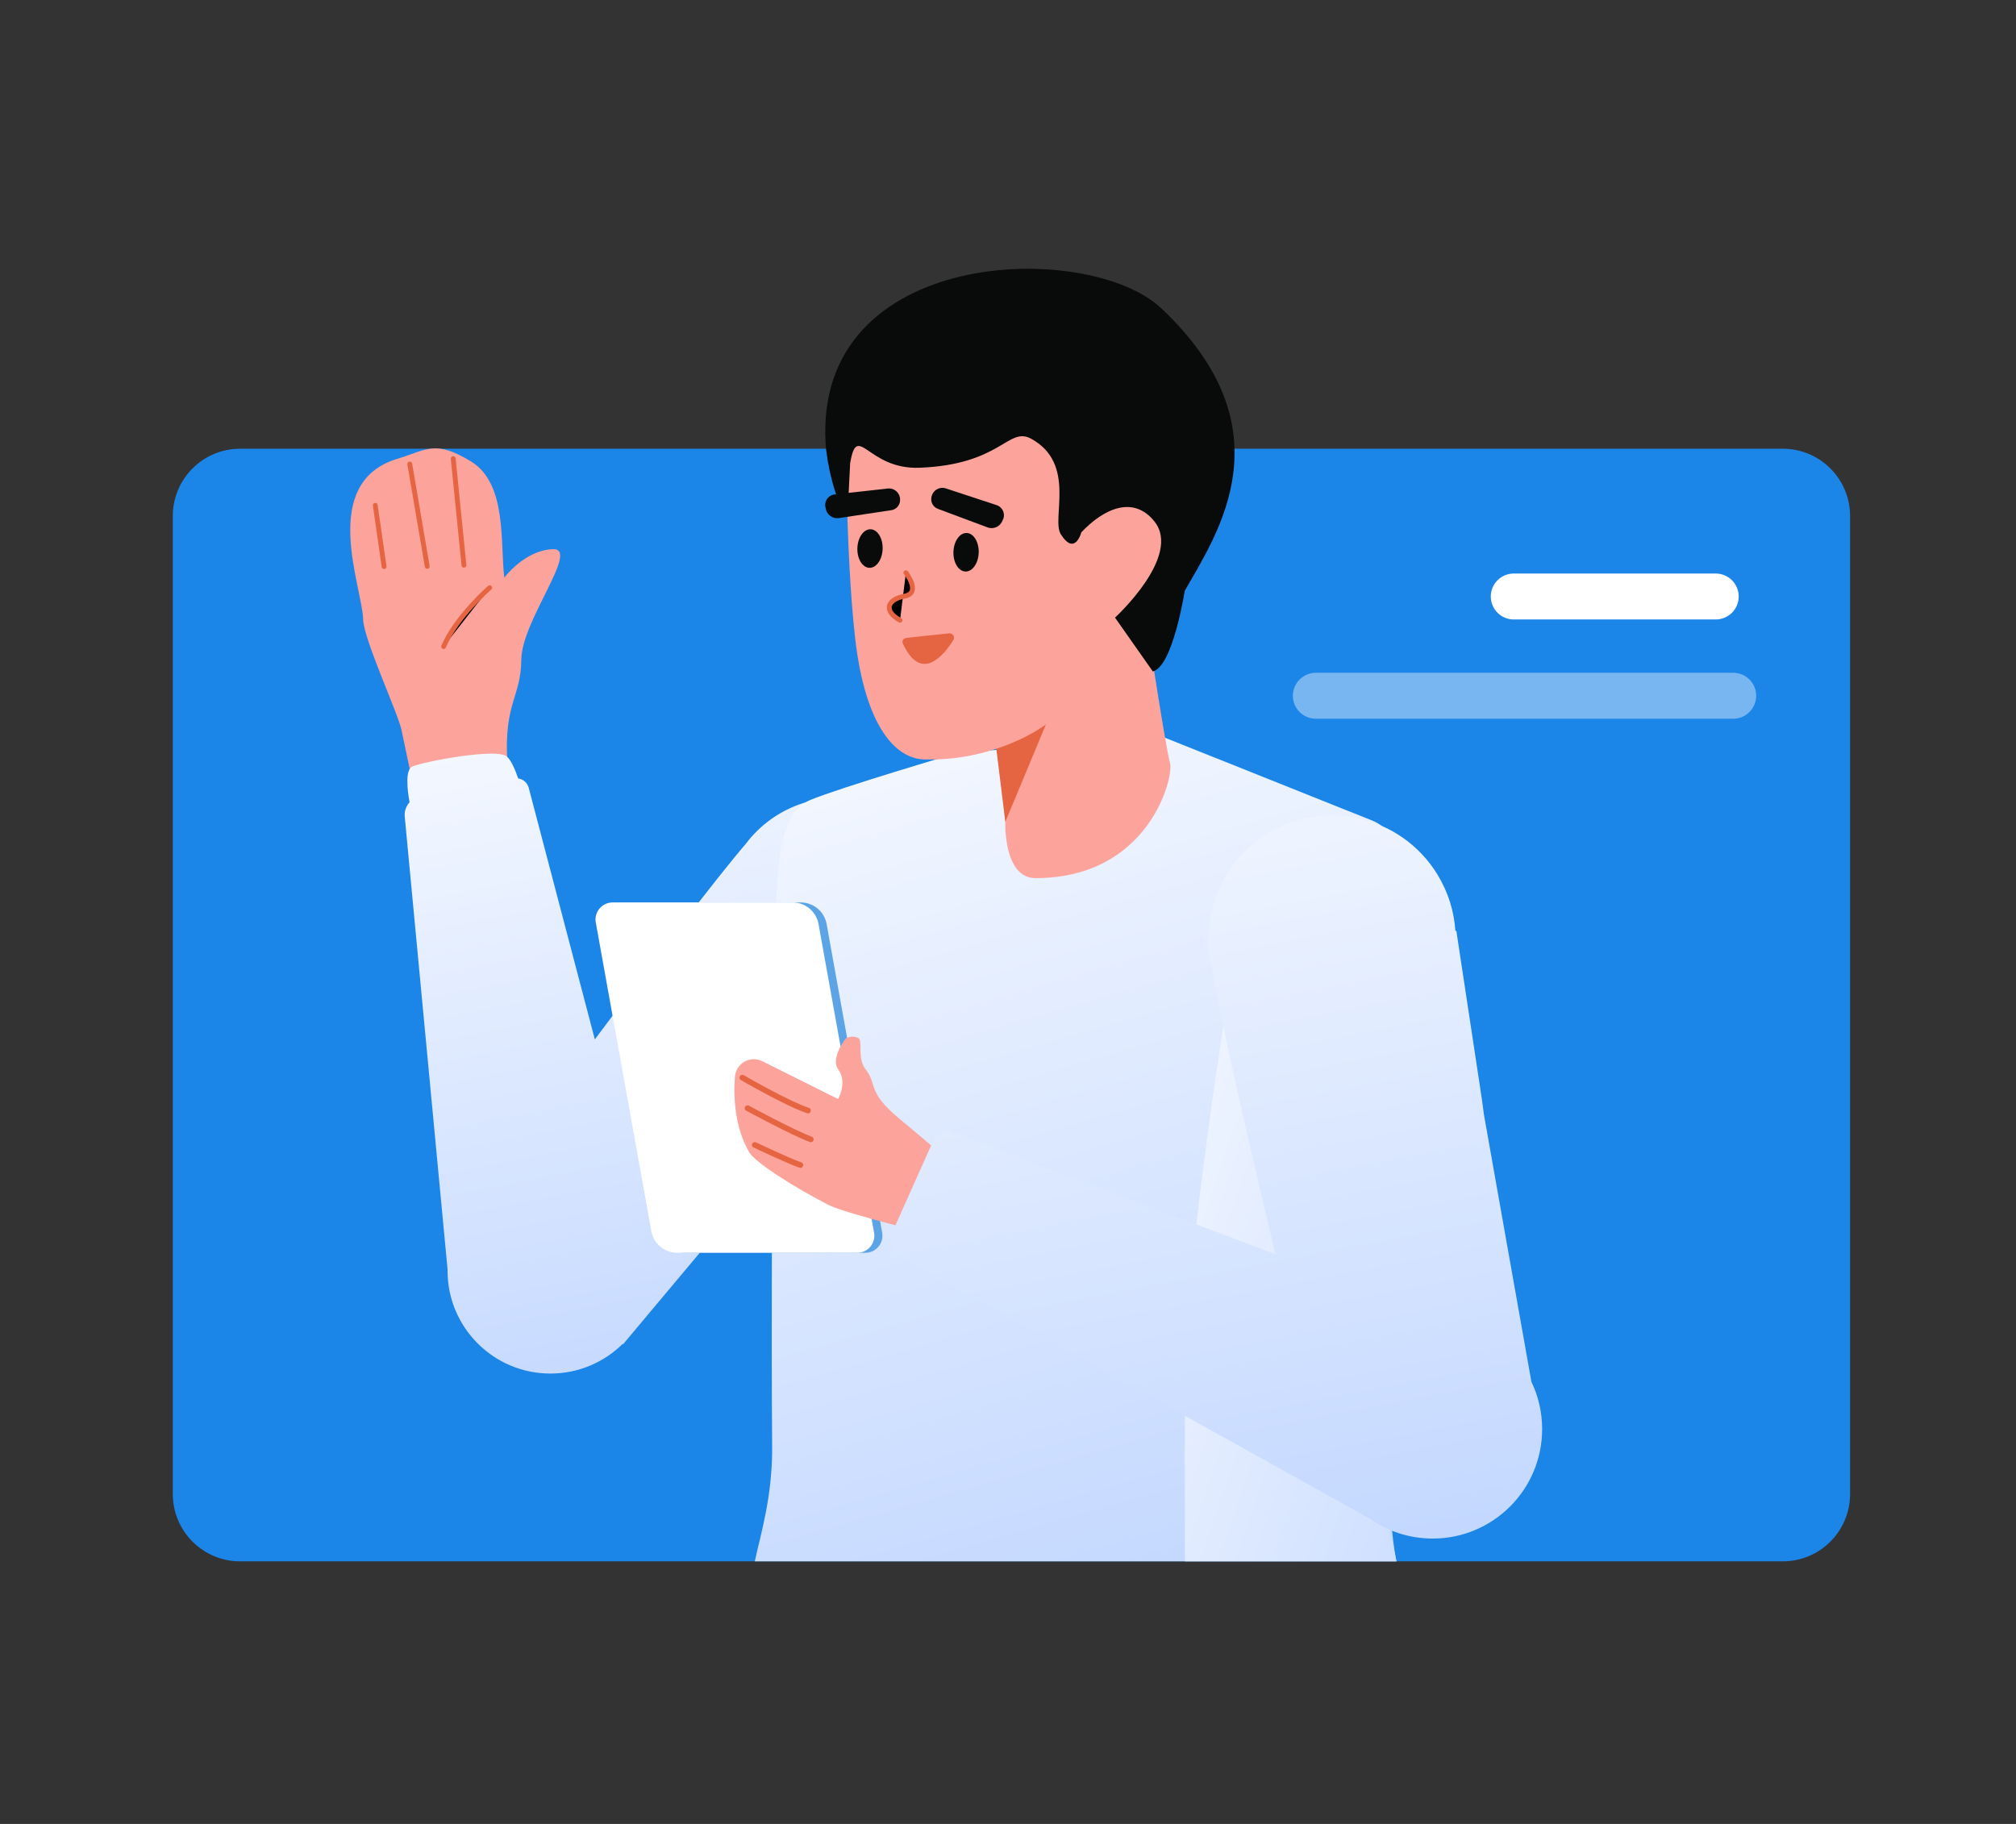 <?xml version="1.0" encoding="UTF-8"?> <svg xmlns="http://www.w3.org/2000/svg" width="420" height="380"><rect width="100%" height="100%" fill="#333333" stroke="none"/> <defs> <linearGradient y2="2.1" x2="0.806" y1="-0.318" x1="0.384" id="paint0_linear"> <stop stop-color="white"></stop> <stop stop-color="#94B9FF" offset="1"></stop> </linearGradient> <linearGradient y2="2.084" x2="0.928" y1="-0.318" x1="0.384" id="paint1_linear"> <stop stop-color="white"></stop> <stop stop-color="#94B9FF" offset="1"></stop> </linearGradient> <linearGradient y2="1.642" x2="3.613" y1="-1.247" x1="0.379" id="paint2_linear"> <stop stop-color="white"></stop> <stop stop-color="#94B9FF" offset="1"></stop> </linearGradient> <linearGradient y2="2.102" x2="0.793" y1="-0.318" x1="0.384" id="paint3_linear"> <stop stop-color="white"></stop> <stop stop-color="#94B9FF" offset="1"></stop> </linearGradient> </defs> <g> <title>background</title> <rect fill="none" id="canvas_background" height="382" width="422" y="-1" x="-1"></rect> </g> <g> <title>Layer 1</title> <path id="svg_2" fill="#1C85E8" d="m50.026,325.295l321.382,0c7.746,0 14.026,-6.28 14.026,-14.026l0,-203.755c0,-7.747 -6.28,-14.027 -14.026,-14.027l-321.382,0c-7.746,0 -14.026,6.28 -14.026,14.027l0,203.755c0,7.746 6.28,14.026 14.026,14.026z"></path> <path id="svg_3" fill="#96BAFD" d="m167.427,235.211c-0.94,-10.166 -4.311,-25.395 -4.311,-25.395c0,0 -2.912,-0.269 -11.896,19.805c-6.653,15.044 -14.372,30.377 -15.648,43.348l15.321,-18.275l16.534,-19.483z"></path> <path id="svg_4" fill="#FCA39B" d="m105.977,162.07c-1.639,-15.468 2.57,-16.218 2.629,-24.605c0.029,-8.195 12.403,-23.367 6.501,-23.06c-5.902,0.306 -10.046,5.947 -10.046,5.947c-0.876,-7.352 0.603,-19.587 -6.92,-24.203c-7.524,-4.616 -9.295,-2.382 -15.421,-0.546c-16.354,5.023 -7.225,26.664 -7.058,33.522c0.148,4.317 7.74,20.462 8.084,23.44l2.418,11.483l19.813,-1.978z"></path> <path id="svg_5" stroke-linecap="round" stroke-width="1.006" stroke="#E56441" d="m96.656,117.754l-2.237,-22.203"></path> <path id="svg_6" stroke-linecap="round" stroke-width="1.006" stroke="#E56441" d="m89.006,118l-3.639,-21.328"></path> <path id="svg_7" stroke-linecap="round" stroke-width="1.006" stroke="#E56441" d="m80.018,118.049l-1.839,-12.764"></path> <path id="svg_8" stroke-linecap="round" stroke-width="1.006" stroke="#E56441" d="m92.416,134.703c2.672,-6.246 9.605,-12.259 9.605,-12.259"></path> <path id="svg_9" fill="url(#paint0_linear)" d="m108.987,162.556c-0.314,-0.193 -0.664,-0.316 -1.024,-0.364c-0.653,-1.887 -1.464,-3.743 -2.32,-4.541c-2.044,-1.902 -17.269,1.007 -19.699,2.03c-1.543,0.65 -1.127,4.641 -0.617,7.468c-0.094,0.103 -0.183,0.211 -0.267,0.324c-0.57,0.774 -0.833,1.732 -0.737,2.689l8.917,94.292c-0.001,0.095 -0.002,0.191 -0.002,0.286c0,11.835 9.595,21.429 21.43,21.429c5.864,0 11.178,-2.355 15.047,-6.172l0.086,0.079l5.915,-7.059l15.322,-18.274l16.389,-19.532l2.036,-2.223l22.108,-25.041c0,0 -0.066,-0.025 -0.188,-0.076c2.77,-2.633 4.955,-5.962 6.253,-9.839c4.242,-12.665 -2.586,-26.371 -15.251,-30.613c-10.143,-3.397 -20.953,0.306 -27.036,8.421c-6.034,7.006 -19.242,24.4 -31.426,40.707l-13.796,-52.505c-0.183,-0.619 -0.589,-1.149 -1.14,-1.486z" clip-rule="evenodd" fill-rule="evenodd"></path> <path id="svg_10" fill="url(#paint1_linear)" d="m199.553,156.842c0,0 -24.603,7.26 -30.794,9.849c-6.191,2.59 -6.604,12.949 -7.017,20.287c-0.289,5.141 -1.261,65.47 -0.879,114.364c0.081,10.446 -2.363,18.147 -3.614,23.953l133.689,0c0,0 -1.247,-5.098 -1.556,-17.598c-1.256,-50.783 -1.491,-118.391 -2.041,-122.417c-0.825,-6.043 5.661,-11.247 -1.37,-14.289l-43.518,-17.389l-42.9,3.24z"></path> <path id="svg_11" fill="url(#paint2_linear)" d="m255.587,209.111c0,0 -8.223,51.036 -8.62,74.499c-0.247,14.62 -0.05,33.22 -0.1,41.685l44.071,0l-9.081,-43.169l3.286,-72.771l-29.556,-0.244z"></path> <path id="svg_12" fill="#FCA39B" d="m205.239,131.966l4.202,39.256c0,0 -0.464,11.732 6.297,11.727c23.709,-0.017 28.809,-21.091 28.035,-23.893c-1.11,-4.015 -5.653,-34.477 -5.653,-34.477l-32.881,7.387z"></path> <path id="svg_13" stroke="#E56441" fill="#E56441" d="m209.706,169.286l-4.208,-34.213l18.472,0l-14.264,34.213z"></path> <path id="svg_14" fill="#FCA39B" d="m248.96,108.152c-0.953,-15.413 -17.673,-9.447 -20.51,-8.302c-2.837,1.145 -10.97,-20.646 -10.97,-20.646c0,0 -34.941,-0.747 -41.282,6.43c0,0 -0.14,29.087 1.961,47.374c2.1,18.287 8.466,25.629 15.226,25.211c9.327,0.209 19.777,-3.298 26.004,-8.412c11.093,-9.111 14.278,-22.954 14.278,-22.954c0.205,-0.134 0.317,-0.205 0.317,-0.205c0,0 15.876,-3.939 14.976,-18.496z"></path> <path id="svg_15" fill="#080B09" d="m246.803,123.126c6.783,-11.948 21.834,-33.689 -4.866,-58.891c-15.159,-14.309 -72.429,-12.947 -69.93,28.225c0.255,4.204 2.1,12.337 4.537,15.38l0.569,-11.329c1.504,-8.792 3.55,1.355 14.458,0.94c17.069,-0.649 18.456,-8.662 23.255,-6.042c9.5,5.188 4.14,16.684 6.181,19.905c2.943,4.644 4.269,-0.408 4.269,-0.408c4.785,-5.058 10.929,-7.717 15.264,-2.222c5.702,7.227 -8.246,19.992 -8.246,19.992l7.878,11.214c4.198,-1.041 6.64,-16.774 6.64,-16.774l-0.009,0.01z"></path> <path id="svg_16" fill="#080B09" d="m203.895,115.141c0.071,-2.217 -1.049,-4.052 -2.501,-4.099c-1.453,-0.047 -2.689,1.713 -2.76,3.93c-0.071,2.218 1.049,4.053 2.501,4.1c1.453,0.047 2.689,-1.713 2.76,-3.931z"></path> <path id="svg_17" fill="#080B09" d="m183.881,114.37c0.071,-2.218 -1.049,-4.053 -2.502,-4.1c-1.452,-0.046 -2.688,1.713 -2.759,3.931c-0.072,2.217 1.049,4.053 2.501,4.099c1.453,0.047 2.689,-1.713 2.76,-3.93z"></path> <path id="svg_18" stroke-linecap="round" stroke-width="1.011" stroke="#E56441" d="m188.727,119.326c0,0 3.235,4.154 -0.199,4.862c-3.303,0.563 -4.864,2.851 -1.023,5.037"></path> <path id="svg_19" stroke="#E56441" fill="#E56441" d="m188.802,133.412l0.017,-0.001l0.016,-0.002c2.071,-0.231 6.205,-0.693 8.961,-0.954l0,0l0.005,-0.001c0.075,-0.007 0.15,0.005 0.218,0.037c0.068,0.032 0.126,0.082 0.167,0.145c0.042,0.063 0.066,0.136 0.069,0.21c0.002,0.072 -0.014,0.143 -0.047,0.207c-0.475,0.767 -1.114,1.692 -1.86,2.525c-0.754,0.843 -1.591,1.561 -2.451,1.943c-0.84,0.375 -1.685,0.424 -2.534,-0.032c-0.877,-0.472 -1.831,-1.521 -2.768,-3.513l-0.017,-0.037l-0.022,-0.033c-0.032,-0.046 -0.051,-0.1 -0.055,-0.157c-0.004,-0.056 0.008,-0.112 0.033,-0.162c0.025,-0.051 0.063,-0.094 0.11,-0.124c0.047,-0.031 0.102,-0.049 0.158,-0.051z"></path> <path id="svg_20" fill="#080B09" d="m209.053,108.01l-0.181,0.399c-0.213,0.604 -0.656,1.1 -1.233,1.38c-0.577,0.279 -1.241,0.318 -1.847,0.11l-10.321,-3.859c-0.508,-0.166 -0.934,-0.517 -1.195,-0.982c-0.261,-0.466 -0.338,-1.013 -0.215,-1.532c0.06,-0.322 0.188,-0.627 0.375,-0.896c0.187,-0.268 0.429,-0.494 0.71,-0.662c0.281,-0.169 0.594,-0.275 0.919,-0.314c0.325,-0.038 0.654,-0.007 0.966,0.092l10.503,3.46c0.287,0.08 0.554,0.216 0.787,0.402c0.233,0.185 0.426,0.416 0.568,0.678c0.141,0.261 0.229,0.549 0.257,0.845c0.028,0.296 -0.003,0.595 -0.093,0.879z"></path> <path id="svg_21" fill="#080B09" d="m173.986,102.997l10.991,-1.22c0.325,-0.032 0.654,0.005 0.964,0.11c0.31,0.104 0.595,0.273 0.835,0.495c0.24,0.223 0.43,0.494 0.558,0.795c0.127,0.302 0.189,0.627 0.182,0.954c0.013,0.534 -0.174,1.053 -0.526,1.454c-0.351,0.402 -0.841,0.657 -1.372,0.715l-10.895,1.648c-0.636,0.079 -1.278,-0.097 -1.785,-0.489c-0.507,-0.392 -0.838,-0.969 -0.921,-1.604l-0.095,-0.428c-0.029,-0.296 0.001,-0.595 0.09,-0.879c0.089,-0.284 0.234,-0.548 0.426,-0.774c0.193,-0.227 0.429,-0.413 0.695,-0.546c0.266,-0.134 0.556,-0.212 0.853,-0.231z"></path> <path id="svg_22" fill="#5CA4E6" d="m142.575,261.005l37.579,0c0.548,0.019 1.094,-0.088 1.594,-0.314c0.5,-0.225 0.941,-0.563 1.289,-0.988c0.348,-0.424 0.593,-0.923 0.717,-1.457c0.123,-0.535 0.121,-1.091 -0.005,-1.625l-11.556,-64.22c-0.245,-1.205 -0.889,-2.292 -1.827,-3.087c-0.938,-0.795 -2.116,-1.252 -3.345,-1.297l-37.579,0c-0.548,-0.019 -1.093,0.088 -1.593,0.314c-0.5,0.225 -0.942,0.564 -1.29,0.988c-0.347,0.424 -0.593,0.923 -0.716,1.457c-0.124,0.535 -0.122,1.091 0.005,1.625l11.555,64.22c0.246,1.205 0.889,2.293 1.827,3.088c0.938,0.795 2.116,1.251 3.345,1.296z"></path> <path id="svg_23" fill="white" d="m140.889,261.005l37.579,0c0.548,0.019 1.093,-0.088 1.593,-0.314c0.5,-0.225 0.942,-0.563 1.289,-0.988c0.348,-0.424 0.594,-0.923 0.717,-1.457c0.123,-0.535 0.122,-1.091 -0.005,-1.625l-11.555,-64.22c-0.246,-1.205 -0.889,-2.292 -1.827,-3.087c-0.938,-0.795 -2.117,-1.252 -3.345,-1.297l-37.579,0c-0.548,-0.019 -1.094,0.088 -1.594,0.314c-0.5,0.225 -0.941,0.564 -1.289,0.988c-0.348,0.424 -0.593,0.923 -0.717,1.457c-0.123,0.535 -0.121,1.091 0.005,1.625l11.556,64.22c0.245,1.205 0.889,2.293 1.827,3.088c0.938,0.795 2.116,1.251 3.345,1.296z"></path> <path id="svg_24" fill="#FCA39B" d="m198.932,243.06l-4.363,14.223c0,0 -18.076,-4.334 -21.943,-6.232c-7.54,-3.877 -15.648,-9.106 -16.598,-11.094c-2.909,-5.028 -3.251,-11.249 -2.919,-15.594c0.043,-0.646 0.243,-1.271 0.584,-1.821c0.341,-0.55 0.812,-1.008 1.372,-1.333c0.559,-0.325 1.19,-0.507 1.837,-0.531c0.647,-0.024 1.289,0.112 1.871,0.395l15.822,7.896c0,0 2.06,-3.48 -0.012,-6.246c-1.335,-1.826 0.725,-5.306 1.64,-6.372c0.412,-0.245 0.882,-0.375 1.361,-0.377c0.479,-0.001 0.95,0.126 1.363,0.368c0.737,0.94 -0.276,4.208 1.278,6.282c2.646,3.321 0.297,4.763 7.109,10.423c5.39,4.44 11.654,9.876 11.598,10.013z"></path> <path id="svg_25" stroke-linejoin="round" stroke-linecap="round" stroke-width="1.175" stroke="#E56441" d="m168.332,231.374c-4.502,-1.517 -13.683,-6.863 -13.683,-6.863"></path> <path id="svg_26" stroke-linejoin="round" stroke-linecap="round" stroke-width="1.175" stroke="#E56441" d="m168.924,237.377c-3.623,-1.318 -13.191,-6.502 -13.191,-6.502"></path> <path id="svg_27" stroke-linejoin="round" stroke-linecap="round" stroke-width="1.175" stroke="#E56441" d="m166.741,242.728c-2.389,-0.814 -9.492,-4.193 -9.492,-4.193"></path> <path id="svg_28" fill="url(#paint3_linear)" d="m252.456,201.522c1.755,10.686 7.846,37.072 13.247,59.77l-67.685,-25.529c-0.652,-0.217 -1.361,-0.185 -1.991,0.09c-0.629,0.275 -1.135,0.773 -1.419,1.399l-8.726,19.516c-0.408,0.939 -0.451,1.996 -0.123,2.965c0.328,0.97 1.005,1.783 1.899,2.281l97.673,54.363c3.715,2.626 8.25,4.168 13.145,4.168c12.594,0 22.804,-10.21 22.804,-22.804c0,-3.533 -0.803,-6.877 -2.236,-9.862l-0.704,-3.95l-4.445,-24.986l-4.741,-26.715l-0.424,-3.18l-5.33,-35.146c0,0 -0.067,0.038 -0.192,0.102c-0.255,-4.06 -1.48,-8.119 -3.757,-11.828c-7.436,-12.113 -23.284,-15.904 -35.397,-8.467c-9.701,5.955 -14.065,17.306 -11.598,27.813z" clip-rule="evenodd" fill-rule="evenodd"></path> <path id="svg_29" stroke-linecap="round" stroke-miterlimit="10" stroke-width="9.57" stroke="white" d="m357.442,124.276l-42.078,0"></path> <path id="svg_30" stroke-linecap="round" stroke-miterlimit="10" stroke-width="9.57" stroke="white" d="m361.087,144.955l-86.958,0" opacity="0.4"></path> </g> </svg> 